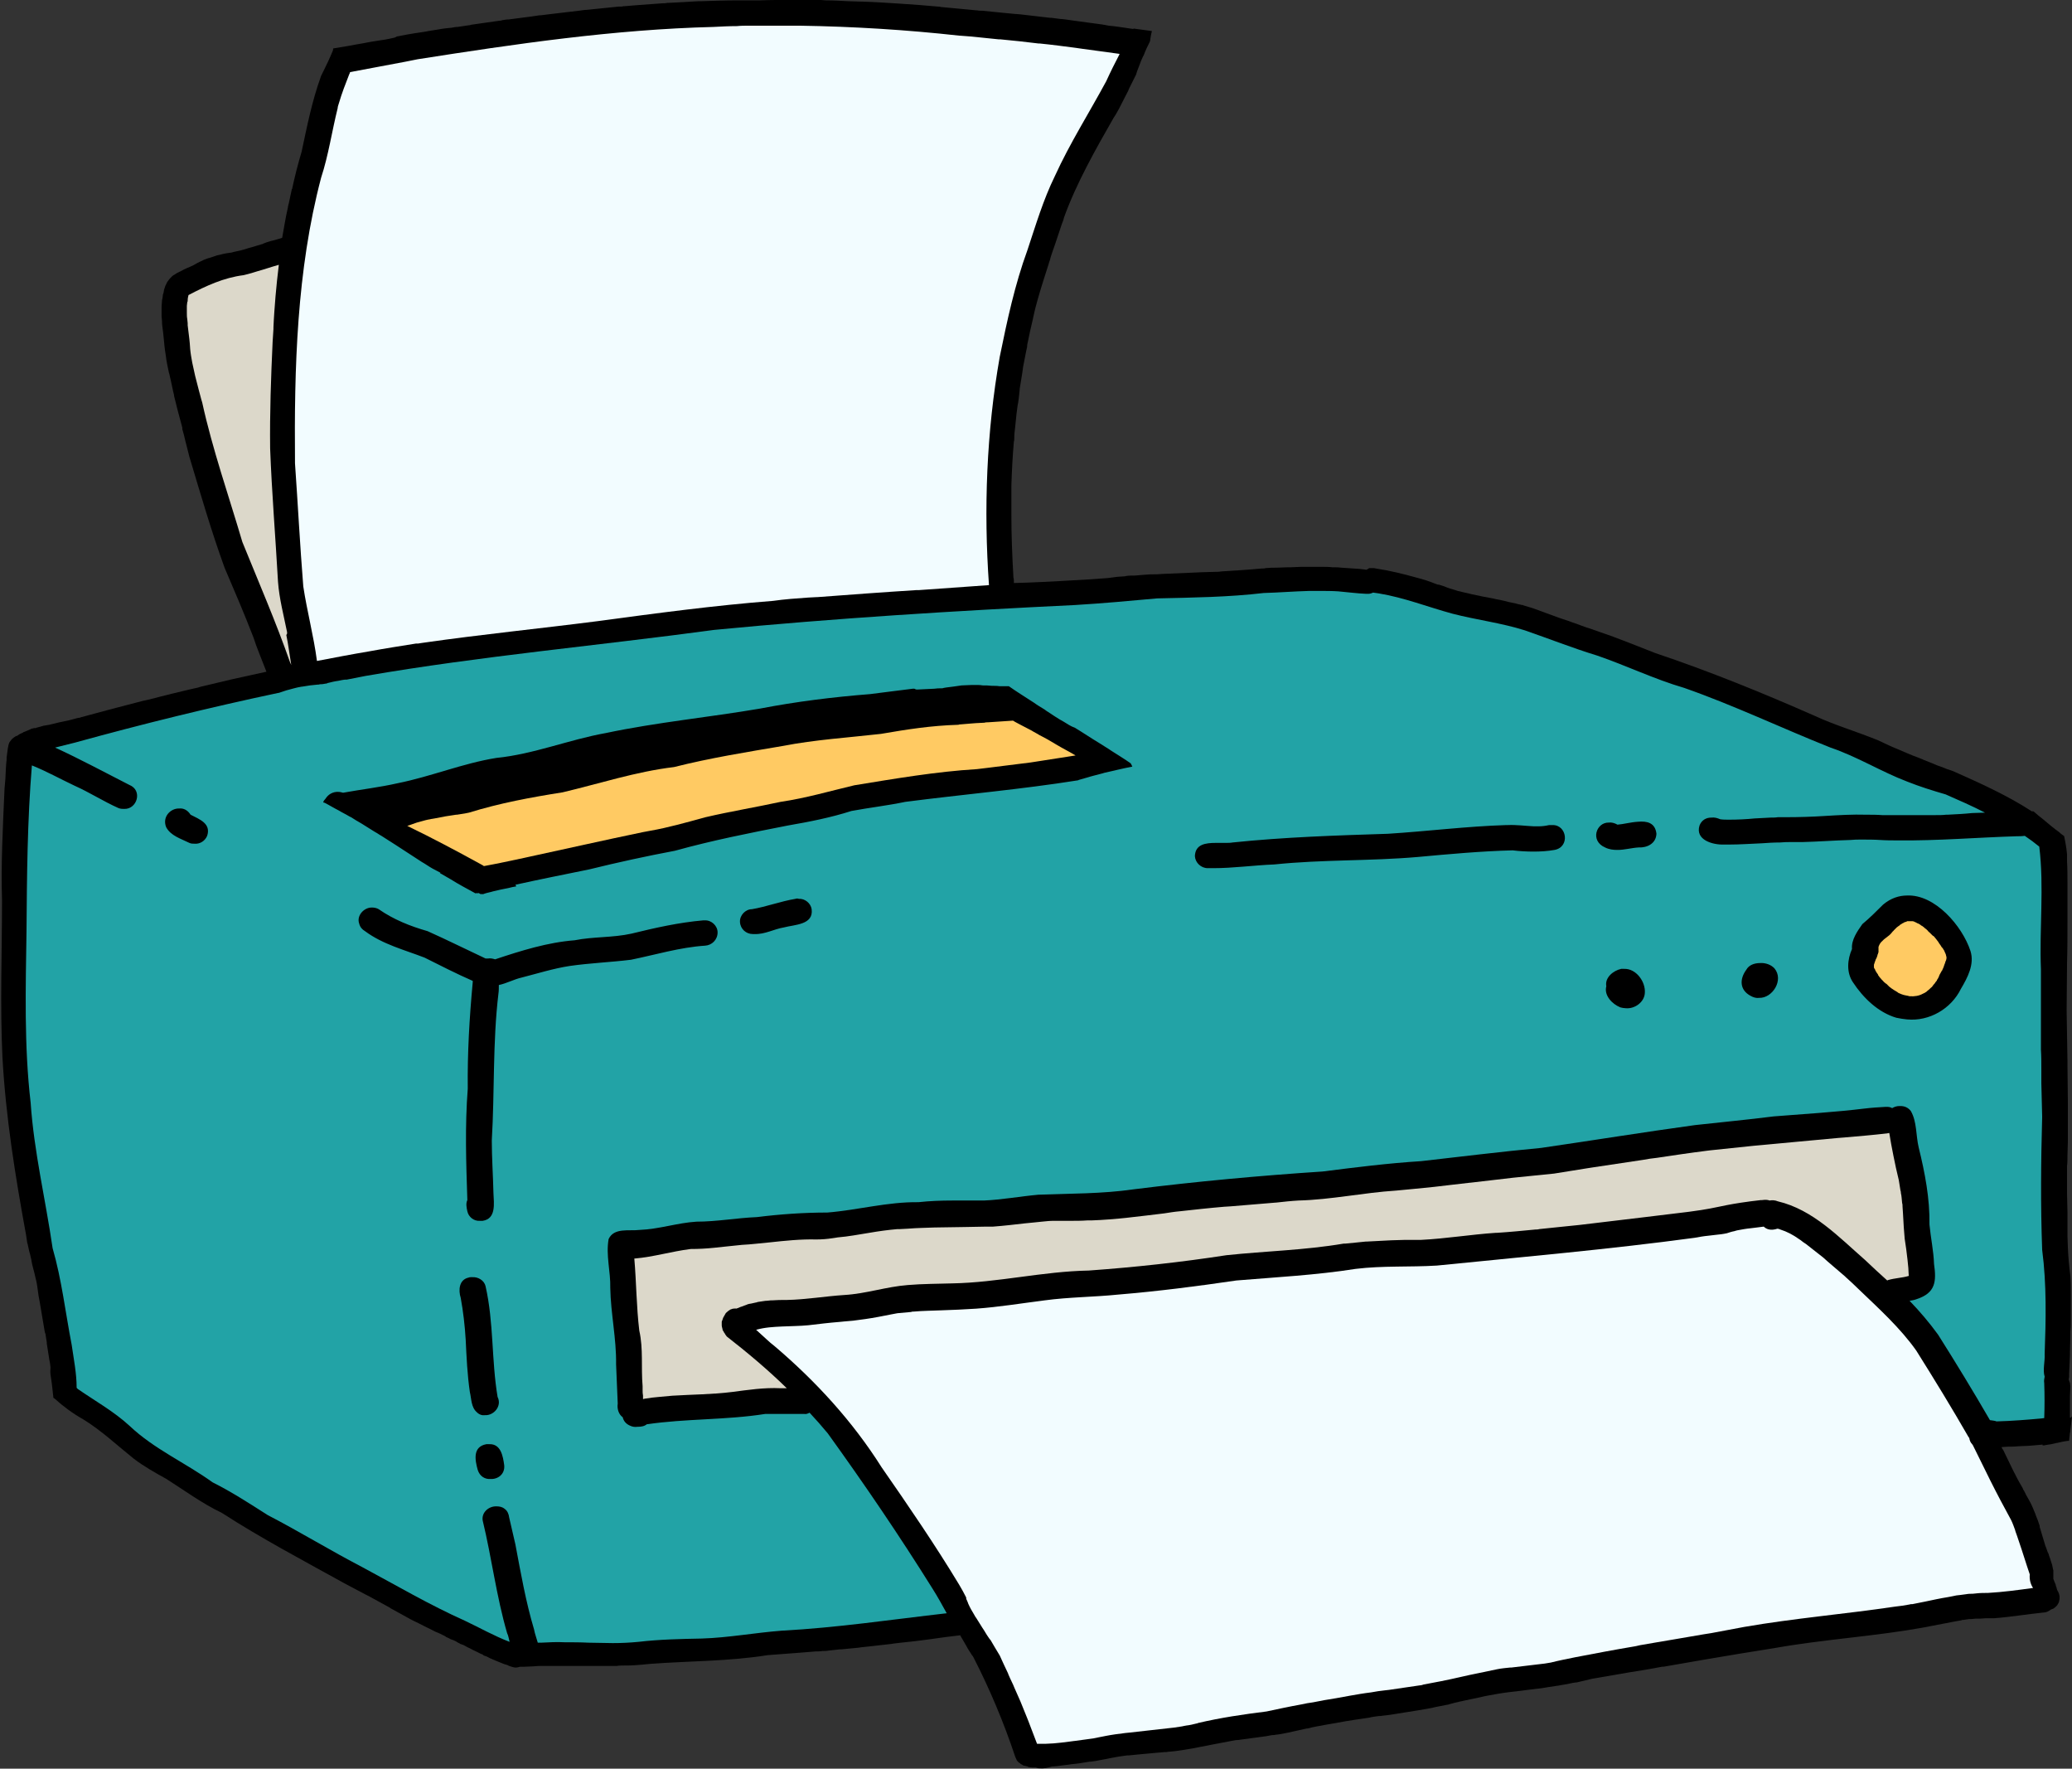 <?xml version="1.0" encoding="UTF-8" standalone="no"?><svg xmlns="http://www.w3.org/2000/svg" xmlns:xlink="http://www.w3.org/1999/xlink" fill="#000000" height="426.8" preserveAspectRatio="xMidYMid meet" version="1" viewBox="-0.1 -0.2 500.1 426.8" width="500.1" zoomAndPan="magnify"><rect x="-0.1" y="-0.2" width="500.1" height="426.8" fill="#333333" stroke="none"/><g><g id="change1_1"><path d="M500,341.6c-0.1,1.1-0.3,2.3-0.4,3.4c0,0.2,0,0.4-0.1,0.6c0,0.3-0.1,0.6-0.1,0.9c0,0.3-0.1,0.6-0.1,0.9c0,0,0,0.1,0,0.1 c-0.1,0-0.1,0-0.2,0c0,0,0,0-0.1,0c-0.9,0.1-1.8,0.3-2.6,0.5c0,0,0,0,0,0c0,0-0.1,0-0.1,0c-0.5,0.1-0.9,0.2-1.3,0.3 c-0.4,0.1-0.9,0.1-1.3,0.2c-0.3,0.1-0.5,0.1-0.8,0.1c0,0,0,0,0,0c0,0,0-0.1,0-0.1c0,0,0-0.1,0-0.1c-0.7,0.1-1.5,0.1-2.2,0.2 c-0.4,0-0.9,0.1-1.3,0.1c-0.8,0-1.6,0.1-2.4,0.1c0,0,0,0,0,0c-0.8,0.1-1.6,0.1-2.4,0.1c0,0,0,0,0,0c-0.5,0-1.1,0.1-1.6,0.1 c0.1,0.3,0.2,0.5,0.4,0.7c1.5,3.1,2.9,6.2,4.7,9.2c0,0.1,0.1,0.2,0.1,0.3c0.3,0.4,0.5,0.9,0.7,1.3c0.3,0.5,0.6,1.1,0.9,1.6 c0.5,0.9,0.9,1.9,1.3,2.9c0,0.1,0.1,0.1,0.1,0.2c0,0,0,0,0,0.1c0.4,0.9,0.7,1.8,1,2.7c0,0,0,0.1,0,0.1c0,0,0,0,0,0.1 c0,0,0,0.1,0,0.1c0,0.1,0.1,0.2,0.1,0.3c0.2,0.6,0.4,1.3,0.6,2c0.2,0.7,0.4,1.3,0.6,2c0.1,0.4,0.3,0.7,0.4,1.1 c0.1,0.4,0.3,0.8,0.5,1.2c0,0,0,0.1,0,0.1c0.1,0.2,0.1,0.4,0.2,0.6c0.1,0.2,0.1,0.3,0.2,0.5c0,0,0,0.1,0,0.1 c0.1,0.2,0.1,0.4,0.2,0.6c0.1,0.2,0.1,0.4,0.2,0.6c0,0.2,0.1,0.3,0.1,0.5c0,0.1,0.1,0.3,0.1,0.5c0,0.1,0.1,0.3,0.1,0.4 c0,0,0,0,0,0.1c0,0.1,0,0.2,0,0.4c0,0.1,0,0.2,0,0.3c0,0.1,0,0.1,0,0.2c0,0.3,0,0.7,0,1c0.1,0.3,0.2,0.5,0.3,0.8 c0,0.1,0.1,0.1,0.1,0.2c0,0.1,0.1,0.2,0.1,0.3c0.1,0.1,0.1,0.2,0.1,0.4c0.1,0.2,0.2,0.4,0.2,0.6c0,0.1,0.1,0.2,0.1,0.3 c0,0.1,0,0.1,0.1,0.2c0,0.1,0,0.1,0.1,0.2c0,0.1,0.1,0.1,0.1,0.2c0,0.1,0,0.1,0.1,0.2c0,0.1,0.1,0.2,0.1,0.3c0,0,0,0.1,0,0.1 c0,0.1,0.1,0.3,0.1,0.4c0,0.1,0,0.1,0,0.2c0,0,0,0.1,0,0.1c0,0.3,0,0.5-0.1,0.8c0,0.2-0.1,0.4-0.2,0.6c-0.1,0.2-0.2,0.3-0.3,0.5 c-0.1,0.1-0.2,0.2-0.3,0.3c-0.1,0.1-0.3,0.3-0.5,0.4c-0.1,0.1-0.1,0.1-0.2,0.1c0,0,0,0,0,0c-0.1,0.1-0.3,0.1-0.5,0.2 c-0.2,0.2-0.5,0.3-0.8,0.5c-0.1,0-0.2,0.1-0.3,0.1c0,0,0,0,0,0c-0.2,0.1-0.4,0.1-0.5,0.1c-4,0.4-8.1,1.1-12.1,1.4c-0.7,0-1.4,0-2,0 c-0.5,0-0.9,0.1-1.4,0.1c-0.2,0-0.4,0-0.7,0c-0.1,0-0.3,0-0.4,0c-0.3,0-0.7,0.1-1,0.1c-0.1,0-0.2,0-0.3,0c0,0-0.1,0-0.1,0 c0,0-0.1,0-0.1,0c-0.5,0.1-1,0.1-1.4,0.2c0,0-0.1,0-0.1,0c-0.1,0-0.3,0-0.4,0.1c-0.6,0.1-1.2,0.2-1.7,0.3c-2.6,0.5-5.2,1-7.8,1.5 c-11.8,2.1-23.8,2.8-35.6,4.9c-5.6,0.9-11.3,1.8-17,2.8c-3.3,0.6-6.5,1.1-9.8,1.7c-0.1,0-0.2,0-0.3,0c-2.7,0.5-5.5,1-8.2,1.4 c-2.9,0.5-5.8,1-8.7,1.5c-1.3,0.3-2.5,0.6-3.8,0.9c-0.1,0-0.1,0-0.2,0c-0.2,0-0.5,0.1-0.7,0.1c-0.9,0.2-1.8,0.4-2.6,0.5 c-0.4,0.1-0.7,0.1-1.1,0.2c0,0,0,0,0,0c0,0-0.1,0-0.1,0c-0.7,0.1-1.3,0.2-2,0.3c-0.6,0.1-1.2,0.2-1.8,0.3c-0.3,0-0.6,0.1-0.9,0.1 c-0.8,0.1-1.6,0.2-2.5,0.3c-0.5,0.1-1,0.1-1.5,0.2c-1.8,0.2-3.6,0.4-5.4,0.7c-1.5,0.3-3.1,0.5-4.6,0.9h0c-1.3,0.3-2.5,0.5-3.8,0.8 c-0.1,0-0.3,0.1-0.4,0.1c-0.2,0-0.4,0.1-0.5,0.1c-0.4,0.1-0.8,0.2-1.3,0.3c-0.4,0.1-0.7,0.2-1.1,0.3c-0.1,0-0.2,0-0.3,0.1 c0,0,0,0,0,0c0,0,0,0,0,0c-1,0.2-2,0.4-3.1,0.6c-0.3,0.1-0.6,0.1-0.8,0.2c-1.1,0.2-2.2,0.4-3.4,0.6c-1.7,0.3-3.3,0.5-5,0.8 c-1.2,0.2-2.4,0.4-3.6,0.5c-0.4,0.1-0.7,0.1-1,0.1c-0.8,0.1-1.6,0.2-2.4,0.4c-1.1,0.2-2.3,0.3-3.4,0.5c-0.6,0.1-1.3,0.2-1.9,0.3 c-1.7,0.3-3.4,0.6-5.1,0.9c-1.5,0.3-3,0.5-4.4,0.9c-0.1,0-0.1,0-0.2,0c-1.5,0.3-3,0.7-4.5,1c-1,0.2-1.9,0.4-2.9,0.5c0,0,0,0-0.1,0 c-0.3,0.1-0.6,0.1-0.9,0.1c-0.5,0.1-1.1,0.2-1.6,0.3c0,0,0,0-0.1,0c0,0,0,0,0,0c-2,0.3-3.9,0.5-5.9,0.8c-0.4,0.1-0.7,0.1-1.1,0.1 c-0.5,0.1-1.1,0.2-1.6,0.3c-1.4,0.3-2.8,0.5-4.2,0.8c-0.8,0.2-1.7,0.3-2.5,0.5c0,0-0.1,0-0.1,0c-0.6,0.1-1.3,0.3-2,0.4 c-0.4,0.1-0.8,0.1-1.2,0.2c-0.4,0.1-0.8,0.1-1.2,0.2c-0.2,0-0.5,0.1-0.7,0.1c-0.2,0-0.5,0.1-0.7,0.1c-0.3,0-0.5,0.1-0.8,0.1 c-0.4,0-0.7,0.1-1,0.1c-0.1,0-0.1,0-0.2,0c-0.4,0.1-0.7,0.1-1.1,0.1c0,0,0,0,0,0c-0.3,0-0.7,0.1-1,0.1c-0.1,0-0.1,0-0.2,0 c-1.8,0.2-3.6,0.3-5.4,0.5c-0.7,0.1-1.3,0.1-2,0.2c0,0-0.1,0-0.1,0c-0.1,0-0.2,0-0.3,0c-0.7,0.1-1.4,0.2-2.1,0.3 c-0.9,0.2-1.8,0.3-2.6,0.5c-0.9,0.2-1.8,0.3-2.6,0.5c-0.5,0.1-0.9,0.1-1.4,0.2c-0.1,0-0.2,0-0.3,0c-0.2,0-0.4,0.1-0.6,0.1 c-1.2,0.2-2.4,0.4-3.6,0.5c0,0-0.1,0-0.1,0c-0.2,0-0.4,0.1-0.6,0.1c-0.8,0.1-1.6,0.2-2.4,0.3c-0.2,0-0.5,0.1-0.7,0.1c0,0,0,0-0.1,0 c-0.4,0-0.7,0.1-1.1,0.1c0,0,0,0,0,0c-1,0.3-1.9,0.5-2.9,0.4c0,0,0,0,0,0s0,0-0.1,0c-0.3,0-0.5-0.1-0.8-0.2c-0.2,0-0.4,0-0.7,0 c-0.1,0-0.1,0-0.2,0c-0.3,0-0.6-0.1-0.8-0.1h0c-0.1,0-0.1,0-0.2-0.1c-0.1,0-0.2-0.1-0.4-0.1c-0.1,0-0.2-0.1-0.3-0.1 c0,0-0.1,0-0.1,0c-0.2,0-0.4-0.1-0.5-0.2c-0.1,0-0.1,0-0.1-0.1c0,0,0,0-0.1,0c-0.1,0-0.1-0.1-0.1-0.1c0,0,0,0-0.1,0 c-0.1-0.1-0.2-0.2-0.3-0.3c0,0,0,0-0.1,0c-0.1-0.1-0.1-0.1-0.2-0.2c-0.1-0.1-0.2-0.2-0.3-0.3c0,0,0-0.1-0.1-0.1c0,0,0-0.1,0-0.1 c0-0.1-0.1-0.1-0.1-0.2c-0.1-0.2-0.2-0.4-0.3-0.7c-2.7-8.1-6.1-16.2-10-23.8c-0.1-0.2-0.2-0.4-0.4-0.6c0,0,0,0,0,0 c-0.5-0.8-1-1.5-1.4-2.3c-0.5-0.8-0.9-1.6-1.4-2.4c0,0,0,0,0,0c0,0,0,0,0-0.1c-2.5,0.3-5,0.6-7.6,1c-2.3,0.3-4.6,0.6-6.8,0.8 c-0.6,0.1-1.1,0.1-1.7,0.2c-0.2,0-0.4,0.1-0.6,0.1c-0.9,0.1-1.8,0.2-2.7,0.3c-0.6,0.1-1.1,0.1-1.7,0.2c-0.9,0.1-1.9,0.2-2.8,0.3 c-0.2,0-0.5,0.1-0.7,0.1c-1.4,0.1-2.7,0.3-4.1,0.4c-0.1,0-0.3,0-0.4,0c-0.9,0.1-1.8,0.2-2.7,0.3c-0.5,0.1-1,0.1-1.5,0.1 c-0.5,0.1-1.1,0.1-1.6,0.1c-1.2,0.1-2.5,0.2-3.7,0.3c-2.6,0.2-5.3,0.4-7.9,0.6c-9.4,1.5-18.9,1.4-28.3,2.1 c-0.7,0.1-1.4,0.1-2.1,0.2c-1.2,0.1-2.4,0.2-3.6,0.2h-0.1c-0.1,0-0.3,0-0.4,0c-0.6,0-1.3,0-1.9,0.1c-0.6,0-1.3,0-1.9,0h-3.9 c-1.1,0-2.1,0-3.1,0c-1.5,0-2.9,0-4.4,0c-1.4,0-2.9,0-4.4,0h0c-0.1,0-0.1,0-0.2,0c-0.7,0-1.4,0-2.2,0.1c-0.8,0-1.5,0.1-2.3,0.1 c-0.2,0-0.3,0-0.5,0c-0.2,0-0.3,0-0.5,0c-0.3,0.1-0.7,0.2-1,0.2c-0.3,0-0.7-0.1-1-0.2c-0.3-0.1-0.7-0.2-1-0.4 c-0.2-0.1-0.4-0.1-0.7-0.2c-0.3-0.1-0.7-0.3-1-0.4c-0.2-0.1-0.3-0.1-0.5-0.2c-0.4-0.2-0.8-0.3-1.2-0.5c-0.3-0.1-0.6-0.3-0.9-0.4 c-0.4-0.2-0.7-0.4-1.1-0.5c-0.1,0-0.2-0.1-0.3-0.1c0,0-0.1,0-0.1-0.1c-0.1-0.1-0.2-0.1-0.3-0.2c-0.1,0-0.2-0.1-0.3-0.1 c-0.4-0.2-0.8-0.4-1.2-0.6c-0.5-0.2-1-0.5-1.4-0.7c-0.1,0-0.1-0.1-0.2-0.1c-0.3-0.1-0.6-0.3-0.8-0.4c-0.3-0.2-0.7-0.4-1.1-0.5 c-0.1-0.1-0.2-0.1-0.3-0.1c0,0-0.1,0-0.1-0.1c-0.3-0.1-0.6-0.3-0.9-0.5c-0.4-0.2-0.8-0.4-1.2-0.5c-0.3-0.1-0.5-0.3-0.8-0.4 c-0.3-0.1-0.5-0.2-0.7-0.4c-0.8-0.4-1.6-0.8-2.4-1.1c0,0,0,0,0,0h0c0,0,0,0,0,0c-0.8-0.4-1.7-0.9-2.6-1.3c-0.8-0.4-1.7-0.9-2.6-1.3 c-0.1-0.1-0.3-0.1-0.4-0.2c0,0-0.1-0.1-0.2-0.1c-1.6-0.9-3.3-1.8-4.9-2.7c0,0-0.1,0-0.1-0.1c-1.7-0.9-3.4-1.9-5.1-2.8 c-0.1-0.1-0.3-0.1-0.4-0.2c-0.1-0.1-0.3-0.1-0.4-0.2c-1.7-0.9-3.4-1.8-5.1-2.7c-10.1-5.6-20-10.8-29.6-17c-4.8-2.3-9-5.4-13.4-8.2 c-2.7-1.5-5.4-3-7.9-4.9c-4-3.2-7.8-6.8-12.2-9.5c-2.5-1.4-4.8-3.1-6.9-5c0,0,0,0,0,0c-0.1-0.1-0.2-0.1-0.3-0.2 c-0.2-1.9-0.4-3.8-0.7-5.6c-0.1-1,0-1.1,0-1.7c0-0.3-0.1-0.6-0.1-0.9c0-0.2-0.1-0.4-0.1-0.6c-0.1-0.3-0.1-0.5-0.1-0.5 c-0.2-1.3-0.4-2.5-0.6-3.8c0-0.1,0-0.1,0-0.2c0-0.1,0-0.1,0-0.1c-0.1-0.6-0.2-1.3-0.3-1.9c0-0.1,0-0.2-0.1-0.3 c0-0.1-0.1-0.3-0.1-0.4c-0.4-2.4-0.8-4.8-1.2-7.1c-0.2-1-0.4-2.1-0.5-3.1c0-0.2-0.1-0.5-0.1-0.7c-0.1-0.8-0.3-1.6-0.5-2.4 c-0.2-1-0.5-1.9-0.7-2.8c0-0.1-0.1-0.3-0.1-0.5c0-0.1-0.1-0.3-0.1-0.5v0c0,0,0,0,0-0.1c-0.1-0.4-0.2-0.8-0.3-1.3 c-0.1-0.3-0.1-0.5-0.2-0.7c0,0,0,0,0,0c0,0,0,0,0,0c-0.1-0.6-0.3-1.2-0.4-1.8c0-0.1,0-0.2-0.1-0.3v0c-0.1-0.7-0.2-1.3-0.3-2 c-2.6-14.2-4.9-28.4-5.7-42.9c-0.6-12.6-0.1-25.3-0.1-37.9C0.1,208.4,0.6,199.2,1,190c0.1-0.7,0.1-1.5,0.2-2.3 c0.1-1.5,0.1-3.1,0.3-4.6c0-0.2,0-0.4,0-0.5c0.1-0.8,0.2-1.5,0.3-2.3c0-0.1,0.1-0.3,0.1-0.4c0-0.1,0-0.3,0.1-0.4c0,0,0,0,0-0.1 c0,0,0,0,0,0c0-0.1,0-0.1,0.1-0.2c0-0.1,0-0.2,0.1-0.3c0.1-0.1,0.2-0.3,0.3-0.4c0.2-0.3,0.4-0.5,0.7-0.7c0,0,0,0,0,0c0,0,0,0,0,0 c0,0,0,0,0,0c0.2-0.1,0.4-0.3,0.6-0.4c0,0,0.1,0,0.1,0c0,0,0,0,0.1,0c0,0,0.1,0,0.1-0.1c0,0,0,0,0,0c0.4-0.3,0.8-0.5,1.3-0.7 c0,0,0.1,0,0.1-0.1c0.5-0.2,1.1-0.4,1.7-0.7c0,0,0.1,0,0.2-0.1c0.1-0.1,0.3-0.1,0.4-0.1c0.1,0,0.2-0.1,0.3-0.1c0,0,0.1,0,0.1,0 c0,0,0.1,0,0.1,0c0,0,0,0,0.1,0c0.1,0,0.2,0,0.3-0.1c0.1,0,0.3-0.1,0.4-0.1c0.1,0,0.2-0.1,0.4-0.1c0.2-0.1,0.4-0.1,0.7-0.2 c0.1,0,0.2-0.1,0.3-0.1c0,0,0.1,0,0.1,0c0.2,0,0.4-0.1,0.6-0.1c0.2,0,0.4-0.1,0.6-0.1c0,0,0,0,0,0c0.1,0,0.3-0.1,0.4-0.1 c1.2-0.3,2.4-0.6,3.5-0.8c1.1-0.2,2-0.5,2.8-0.7c0.2,0,0.3-0.1,0.5-0.1c0,0,0,0,0,0c0.1,0,0.1,0,0.2,0c0,0,0.1,0,0.1-0.1 c0.1,0,0.1,0,0.1,0c1.2-0.3,2.5-0.7,3.7-1c0,0,0,0,0,0c3.6-1,7.3-1.9,11-2.9c0.6-0.1,1.2-0.3,1.8-0.4c1.8-0.5,3.6-0.9,5.5-1.4 c1.8-0.4,3.6-0.9,5.5-1.3c0.5-0.1,1-0.2,1.5-0.4c2.5-0.6,5.1-1.2,7.6-1.8c0,0,0,0,0,0c2.7-0.6,5.4-1.2,8.2-1.8 c-0.6-1.5-1.2-3.1-1.8-4.6c-0.5-1.2-0.9-2.4-1.3-3.6c-2.2-5.7-4.6-11.3-7-16.9c-3.2-8.8-5.8-17.8-8.5-26.8 c-0.4-1.7-0.9-3.4-1.3-5.2c-0.1-0.4-0.2-0.7-0.3-1.1c-0.1-0.2-0.1-0.3-0.1-0.5c0-0.1,0-0.1,0-0.2c-0.4-1.4-0.7-2.7-1.1-4.1 c-0.3-1.2-0.6-2.4-0.9-3.6c0-0.1,0-0.1,0-0.2c-0.1-0.3-0.1-0.5-0.2-0.8c-0.1-0.5-0.2-0.9-0.3-1.4c-0.1-0.5-0.2-0.9-0.3-1.4 c-0.1-0.4-0.2-0.8-0.3-1.3c0-0.1,0-0.2-0.1-0.3c-0.2-0.8-0.3-1.6-0.5-2.4c0,0,0-0.1,0-0.1c0,0,0,0,0,0c-0.1-0.3-0.1-0.7-0.2-1.1 c0-0.1,0-0.1,0-0.1c-0.2-1.3-0.4-2.6-0.5-3.9c-0.1-0.7-0.1-1.3-0.2-2c0-0.3-0.1-0.6-0.1-0.8c-0.1-0.7-0.2-1.4-0.2-2.2 c0-0.4-0.1-0.8-0.1-1.2c0-0.2,0-0.4,0-0.6c0-0.4,0-0.7,0-1.1c0-0.2,0-0.4,0-0.7c0-0.4,0.1-0.9,0.1-1.3c0-0.2,0-0.3,0.1-0.5v-0.1 c0-0.2,0.1-0.4,0.1-0.7c0-0.1,0-0.3,0.1-0.4c0-0.1,0.1-0.3,0.1-0.4c0-0.2,0.1-0.4,0.1-0.6c0.1-0.3,0.2-0.6,0.3-0.9 c0.1-0.2,0.2-0.4,0.3-0.6c0,0,0,0,0,0c0.1-0.2,0.1-0.3,0.2-0.4c0,0,0,0,0,0c0,0,0-0.1,0.1-0.1c0.1-0.1,0.1-0.2,0.2-0.3 c0.1-0.2,0.3-0.3,0.4-0.5c0,0,0,0,0,0c0.1-0.1,0.2-0.1,0.2-0.2c0,0,0,0,0,0c0.2-0.2,0.4-0.4,0.6-0.5c0,0,0,0,0,0 c0,0,0.1-0.1,0.2-0.1c0.2-0.1,0.4-0.3,0.6-0.4c0.2-0.1,0.4-0.2,0.6-0.3c0.5-0.2,0.9-0.5,1.4-0.7c0.1-0.1,0.3-0.1,0.4-0.2 c0.6-0.2,1.1-0.5,1.6-0.7c0.4-0.2,0.8-0.5,1.3-0.7c0.1-0.1,0.2-0.1,0.4-0.2c0.3-0.1,0.6-0.3,0.8-0.4c0.1,0,0.2-0.1,0.3-0.1 c0,0,0,0,0,0c0.4-0.2,0.8-0.3,1.2-0.4c0.4-0.1,0.8-0.3,1.2-0.4c0.1,0,0.2,0,0.2-0.1c0.4-0.1,0.8-0.2,1.3-0.3 c0.7-0.2,1.4-0.3,2.1-0.4c0.3,0,0.6-0.1,0.9-0.2c0.2,0,0.3-0.1,0.5-0.1c0.9-0.2,1.8-0.4,2.7-0.7c0.1,0,0.2-0.1,0.3-0.1 c1.2-0.3,2.3-0.7,3.4-1c0.1,0,0.2,0,0.2-0.1c0.1,0,0.2-0.1,0.3-0.1c0.2-0.1,0.3-0.1,0.5-0.2c0.4-0.1,0.9-0.3,1.3-0.4 c0,0,0.1,0,0.1,0c0.7-0.2,1.4-0.4,2.1-0.6c0.1,0,0.2-0.1,0.3-0.1c0.2-1.2,0.4-2.3,0.6-3.4c0,0,0,0,0,0c0.2-1.3,0.5-2.6,0.8-4 c0-0.1,0-0.2,0-0.2c0.1-0.2,0.1-0.5,0.2-0.7c0-0.2,0.1-0.3,0.1-0.5c0.2-1,0.4-1.9,0.6-2.8c0-0.1,0-0.1,0.1-0.2 c0.1-0.6,0.3-1.2,0.4-1.8c0.2-0.8,0.4-1.7,0.6-2.5c0.4-1.5,0.8-3.1,1.3-4.7c1.3-6.1,2.5-12.2,4.6-18c0-0.1,0.1-0.2,0.1-0.3l0.5-1 c0.8-1.6,1.6-3.3,2.3-5v0c0,0,0,0,0,0c0.1-0.2,0.1-0.4,0.1-0.6c1.2-0.2,2.4-0.4,3.6-0.6c0.4-0.1,0.8-0.1,1.1-0.2 c0.4-0.1,0.7-0.1,1.1-0.2c0.6-0.1,1.2-0.2,1.7-0.3c0.5-0.1,1.1-0.2,1.6-0.3c0.8-0.1,1.7-0.3,2.5-0.4c0.9-0.1,1.8-0.3,2.7-0.5 c0.2,0,0.3-0.1,0.5-0.1c0.2-0.1,0.5-0.2,0.6-0.3c0.2,0,0.4-0.1,0.6-0.1c0.2,0,0.3-0.1,0.5-0.1c2-0.4,4-0.7,6-1h0 c0.2,0,0.3-0.1,0.5-0.1c0.8-0.1,1.7-0.3,2.5-0.4c1-0.2,2-0.3,3.1-0.4c0.5-0.1,1-0.2,1.5-0.2c0.9-0.1,1.8-0.3,2.7-0.4 c0.1,0,0.3,0,0.4-0.1c2.3-0.3,4.7-0.7,7-1c0.2,0,0.4,0,0.5-0.1c0.6-0.1,1.1-0.2,1.7-0.2c1.8-0.2,3.6-0.5,5.4-0.7 c0.7-0.1,1.3-0.2,2-0.3c0.1,0,0.2,0,0.3,0c0.6-0.1,1.1-0.1,1.6-0.2c2.6-0.3,5.1-0.6,7.6-0.9c0.5-0.1,1-0.1,1.5-0.2 c0.1,0,0.2,0,0.3,0c2.6-0.3,5.2-0.5,7.8-0.8c0.1,0,0.2,0,0.3,0c0.3,0,0.6,0,0.9-0.1c0.1,0,0.2,0,0.3,0c0.8-0.1,1.6-0.1,2.4-0.2 c1.3-0.1,2.7-0.2,4-0.3c0.9-0.1,1.9-0.1,2.8-0.2c0.4,0,0.7,0,1.1-0.1c0.1,0,0.2,0,0.3,0c1.3-0.1,2.6-0.1,3.8-0.2 c1.1-0.1,2.2-0.1,3.4-0.2c0.1,0,0.3,0,0.4,0c0.1,0,0.2,0,0.3,0c2.9-0.1,5.9-0.2,8.8-0.2c1.8,0,3.5,0,5.3,0c2.4-0.1,4.8-0.1,7.2-0.1 h1.1c0.4,0,0.8,0,1.1,0c1.3,0,2.7,0,4,0c0.9,0,1.7,0,2.6,0.1c1.8,0,3.5,0.1,5.3,0.2c1.1,0,2.2,0.1,3.3,0.1h0.2 c3.1,0.1,6.1,0.3,9.1,0.5c3,0.2,6,0.4,9.1,0.7c0.2,0,0.4,0,0.7,0.1h0c2.8,0.3,5.7,0.5,8.5,0.8c0.1,0,0.1,0,0.2,0 c0.4,0.1,0.8,0.1,1.3,0.1c1.6,0.2,3.3,0.3,5,0.5c1,0.1,2.1,0.2,3.1,0.3c0.1,0,0.1,0,0.2,0c0.4,0,0.7,0.1,1.1,0.1c2,0.2,4,0.5,6,0.7 c0.3,0,0.6,0.1,0.9,0.1c0.1,0,0.2,0,0.3,0c0.8,0.1,1.5,0.2,2.3,0.3c0.1,0,0.1,0,0.2,0c0.3,0,0.6,0.1,0.9,0.1 c1.9,0.3,3.9,0.5,5.8,0.8c1,0.1,2,0.3,3,0.4c0.4,0.1,0.8,0.1,1.1,0.2c0.5,0.1,1.1,0.2,1.6,0.2c0.5,0.1,1,0.1,1.5,0.2l3.4,0.5 c0,0,0,0,0,0c0,0,0,0,0.1-0.1c0.7,0.1,1.5,0.2,2.2,0.3c0.7,0.1,1.4,0.2,2.2,0.3c0,0,0,0.1,0,0.1c-0.2,0.7-0.3,1.4-0.4,2.1 c0,0,0,0.1,0,0.1c0,0.1-0.1,0.2-0.1,0.3c-0.5,1-1,2-1.4,3.1c-0.1,0.2-0.2,0.4-0.3,0.6c-0.3,0.6-0.5,1.1-0.7,1.7 c-0.3,0.8-0.7,1.7-0.9,2.5c-0.6,1.2-1.2,2.4-1.8,3.6c0,0,0,0,0,0.1c-0.1,0.1-0.1,0.3-0.2,0.4c-0.7,1.4-1.4,2.7-2.1,4.1h0 c-0.4,0.7-0.8,1.5-1.3,2.2c-4.4,7.7-9,15.8-12,24.1c0,0.1-0.1,0.3-0.1,0.4c-0.1,0.3-0.2,0.7-0.4,1.1c-0.3,0.8-0.5,1.6-0.8,2.4 c-0.3,0.8-0.5,1.6-0.8,2.4c-0.3,0.8-0.5,1.5-0.8,2.3c-0.1,0.4-0.3,0.8-0.4,1.3s-0.3,0.8-0.4,1.3c-0.9,2.8-1.8,5.6-2.6,8.4 c-0.1,0.3-0.2,0.7-0.3,1.1c-0.4,1.4-0.7,2.8-1,4.2c-0.4,1.7-0.8,3.4-1.1,5c-0.1,0.4-0.2,0.8-0.2,1.2c0,0,0,0.1,0,0.1 c-0.1,0.5-0.2,0.9-0.3,1.4c-0.2,1.2-0.5,2.4-0.7,3.6c0,0,0,0.1,0,0.1c-0.1,0.5-0.1,1-0.2,1.4c-0.2,1.3-0.4,2.5-0.6,3.7 c0,0.1,0,0.1,0,0.2c0,0.3-0.1,0.7-0.1,1c-0.1,0.9-0.2,1.9-0.4,2.8c-0.1,0.8-0.2,1.5-0.3,2.3v0.1c-0.1,1-0.2,1.9-0.3,2.9 c-0.1,0.8-0.2,1.6-0.2,2.4c0,0,0,0.1,0,0.1c0,0.3,0,0.6-0.1,0.9c-0.3,3.5-0.5,7.1-0.6,10.7c0,0.2,0,0.4,0,0.6c0,0.1,0,0.2,0,0.2 c0,0.7,0,1.3,0,2c0,1.1,0,2.2,0,3.3v0.7c0,5.1,0.2,10.2,0.5,15.3c0,0,0,0,0,0c0.1,0.3,0.1,0.5,0.1,0.8c0,0.1,0,0.3,0,0.5 c1.1,0,2.2-0.1,3.3-0.1c5.1-0.2,10.2-0.5,15.3-0.8c1.4-0.1,2.7-0.2,4.1-0.3c0.8-0.1,1.6-0.2,2.3-0.3c0.5,0,1-0.1,1.5-0.1 c0.2,0,0.4,0,0.6-0.1c0.7-0.1,1.4-0.1,2.1-0.1c0.4,0,0.8-0.1,1.2-0.1c0.4,0,0.8-0.1,1.2-0.1c0.9-0.1,1.7-0.1,2.5-0.1 c0.1,0,0.2,0,0.3,0h0.1c0.5,0,1-0.1,1.5-0.1c2.4-0.1,4.7-0.2,7.1-0.3c0.7,0,1.5-0.1,2.2-0.1c1.1,0,2.2-0.1,3.4-0.1 c0.5,0,0.9,0,1.4-0.1c3.2-0.2,6.5-0.4,9.7-0.7c0.3,0,0.7,0,1-0.1c0.9-0.1,1.7-0.1,2.6-0.1c1,0,1.9-0.1,2.8-0.1h0.1 c0.2,0,0.4,0,0.6,0c0.8,0,1.6-0.1,2.4-0.1c0.3,0,0.6,0,1,0c0.2,0,0.4,0,0.5,0h0.1c1,0,2.1,0,3.1,0c0.2,0,0.4,0,0.6,0 c0.7,0,1.5,0,2.2,0.1c0.7,0,1.5,0,2.2,0.1c1.5,0.1,3,0.2,4.5,0.3c0.5,0.1,1.1,0.1,1.6,0.2h0c0.2-0.1,0.4-0.2,0.5-0.3c0,0,0,0,0,0 c0.1,0,0.1-0.1,0.2-0.1c0,0,0,0,0,0c0.1,0,0.1,0,0.2,0c0.1,0,0.3,0,0.4,0c0.1,0,0.1,0,0.2,0c0,0,0,0,0,0c0.3,0,0.5,0,0.8,0.1 c3.3,0.5,6.6,1.3,9.8,2.2c1.6,0.4,3.1,0.9,4.6,1.5c0.1,0,0.1,0,0.2,0.1c0,0,0,0,0.1,0c0.2,0.1,0.3,0.1,0.5,0.1 c0.7,0.2,1.3,0.4,2,0.7c0.8,0.3,1.7,0.5,2.5,0.8c1.1,0.3,2.3,0.5,3.4,0.8c1.7,0.4,3.4,0.7,5,1c0.3,0.1,0.6,0.1,0.9,0.2 c1,0.2,2.1,0.4,3.1,0.7c0.4,0.1,0.7,0.1,1,0.2c0.6,0.1,1.1,0.3,1.7,0.4c0.1,0,0.3,0.1,0.4,0.1c0,0,0,0,0.1,0c0.1,0,0.2,0,0.3,0.1 c0.9,0.3,1.8,0.5,2.6,0.8c2,0.7,4,1.5,6,2.2c0.4,0.1,0.8,0.3,1.2,0.4c0.2,0.1,0.4,0.1,0.6,0.2c0.7,0.2,1.3,0.5,2,0.7 c1,0.4,2,0.7,3,1.1c0,0,0.1,0,0.1,0h0c2.1,0.7,4.2,1.5,6.3,2.2c0.1,0.1,0.3,0.1,0.5,0.2c2.1,0.8,4.2,1.6,6.2,2.4v0 c1.1,0.4,2.2,0.9,3.3,1.3c13.1,4.4,25.9,9.6,38.6,15.2c5,2.3,10.2,3.8,15.3,5.9c1.5,0.7,2.9,1.4,4.4,2c0,0,0,0,0,0 c1.7,0.7,3.4,1.5,5.1,2.1c0.3,0.1,0.7,0.3,1,0.4c0.1,0,0.1,0,0.2,0.1c0.8,0.3,1.7,0.7,2.5,1c0.6,0.3,1.2,0.5,1.8,0.7 c1,0.4,2,0.8,3,1.1c6.5,2.9,13,5.8,19,9.7c0.1,0,0.1,0,0.2,0c0.1,0,0.1,0,0.2,0c0.8,0.7,1.5,1.3,2.3,1.9c1.3,1.1,2.6,2.2,4,3.2 c0,0,0.1,0.1,0.1,0.1c0.1,0.1,0.3,0.3,0.5,0.4c0.1,0.1,0.3,0.2,0.4,0.3c0,0,0.1,0,0.1,0.1c0.1,0.5,0.2,1,0.3,1.5 c0.2,1,0.3,1.9,0.4,2.9c0,0.1,0,0.1,0,0.2c0,0.5,0,1,0,1.5c0.1,1.7,0.1,3.5,0.1,5.2c0,0.7,0,1.4,0,2.1v0.3c0,2.3,0,4.6,0,6.9 c0,3.3,0,6.6-0.1,9.9c0,3.9-0.1,7.7-0.1,11.6c0.1,4,0.1,8.1,0.2,12.1c0,0.3,0,0.6,0,0.9c0,3.1,0.1,6.3,0.1,9.5c0,3,0,6,0,9 c0,1.1-0.1,2.3-0.1,3.4c0,0.9,0,1.8-0.1,2.6c0,0.4,0,0.7,0,1.1v0.5c0,1.3,0,2.5,0,3.8c0,0.4,0,0.9,0,1.3c0,1.5,0.1,3,0.1,4.4 c0,0.4,0,0.8,0,1.2c0,0.5,0,1.1,0,1.6c0,1,0,1.9,0,2.9v0.1c0,0.9,0.1,1.9,0.1,2.8c0.1,2.3,0.3,4.5,0.6,6.8c0.1,1.5,0.1,3.1,0.1,4.6 v1.3c0,0.6,0,1.2,0,1.8v1c0,0.4,0,0.9,0,1.3c0,0.3,0,0.5,0,0.8c0,0.9,0,1.8-0.1,2.6c0,0.1,0,0.2,0,0.3v0.1c0,0.2,0,0.4,0,0.6 c0,1.4-0.1,2.7-0.1,4.1c0,0.2,0,0.5,0,0.7c-0.1,1.5-0.1,3-0.2,4.5c0,0.2,0,0.4,0,0.6v0.1c0,0.2-0.1,0.4-0.1,0.6 c0.1,0.2,0.1,0.4,0.2,0.6c0,0.1,0.1,0.1,0.1,0.2c0,0.3,0.1,0.6,0.1,0.9c0,0.8-0.1,1.6-0.1,2.4c0,0.4,0,0.7,0,1.1c0,1.3,0,2.7,0,4 c0.1,0,0.2,0,0.3,0C499.9,341.6,499.9,341.6,500,341.6z"/></g><g id="change2_1"><path d="M492.8,301.4c-0.4-10.7-0.3-21.4,0-32.1c-0.1-2.7-0.1-5.4-0.2-8.1c0-1.1,0-2.2,0-3.3c0-1.6,0-3.2-0.1-4.8 c0-1.3,0-2.6,0-3.9c0-1.5,0-2.9,0-4.4c0-1.2,0-2.3,0-3.5c0-0.4,0-0.8,0-1.3c0-0.1,0-0.1,0-0.2c0-2,0-4.1,0-6.1 c-0.4-9.8,0.8-19.8-0.4-29.6c-1.1-0.9-2.3-1.8-3.5-2.6c-0.7,0.1-1.4,0.1-2,0.1c-9.6,0.3-19.1,1.1-28.5,1c-1.5,0-2.9,0-4.4-0.1 c-1.5-0.1-3-0.1-4.6-0.1c0,0,0,0,0,0c-0.9,0-1.7,0-2.6,0.1c-3.8,0.1-7.7,0.4-11.5,0.5c-0.1,0-0.2,0-0.3,0c0,0-0.1,0-0.1,0 c-0.8,0-1.5,0-2.3,0c-0.9,0-1.8,0-2.8,0.1c-1.5,0-3,0.1-4.4,0.2c-2.6,0.1-5.2,0.3-7.8,0.3h-1.3c-2.7,0.1-7-1.1-5.9-4.6 c0.5-1.3,1.6-1.9,2.8-1.9h0.1c0.7-0.1,1.4,0.1,2.1,0.4c0.7,0.1,1.4,0.1,2.1,0.1c0,0,0,0,0,0c2.1,0,4.2-0.1,6.2-0.3 c1.3-0.1,2.5-0.1,3.8-0.2c0.6,0,1.2,0,1.8-0.1h0.1c0.6,0,1.2,0,1.9,0c3.1,0,6.3-0.1,9.4-0.3c3.3-0.2,6.6-0.4,10-0.3 c1.3,0,2.5,0,3.8,0.1c1.9,0,3.8,0,5.7,0c1.3,0,2.6,0,3.9,0c0.5,0,1,0,1.5,0c0.6,0,1.1,0,1.7,0c0.9,0,1.8,0,2.6-0.1 c0.1,0,0.3,0,0.4,0c2-0.1,4-0.2,5.9-0.4c1,0,2.1-0.1,3.1-0.1c-3.1-1.6-6.3-3-9.5-4.4c-3.1-0.9-6.3-1.9-9.3-3.1 c-6.3-2.4-12-6-18.5-8.2c-11.8-4.7-23.3-10.2-35.3-14.4c-7.2-2.1-14-5.4-21-7.8c-5.9-1.8-11.7-4.1-17.5-6.1 c-5.7-1.8-11.6-2.5-17.4-4c-5.9-1.6-11.7-3.9-17.8-4.9c-0.5-0.1-0.9-0.1-1.4-0.2c-0.4,0.2-0.8,0.3-1.2,0.3c-0.1,0-0.1,0-0.2,0 c-0.1,0-0.1,0-0.2,0c-2.3-0.1-4.5-0.4-6.8-0.6c-1.5-0.1-3-0.1-4.4-0.1c-0.9,0-1.7,0-2.6,0c-3.7,0.1-7.4,0.4-11,0.5 c-8.5,1-17.1,1.1-25.7,1.3c-6.6,0.6-13.2,1.2-19.8,1.6c-29.1,1.4-58.1,3.2-87.1,6c-28,3.8-56.3,6.3-84.1,11.1 c-1.5,0.3-3.1,0.6-4.6,0.9c-0.1,0-0.3,0-0.4,0c-0.3,0-0.5,0.1-0.7,0.1c-0.3,0.1-0.7,0.1-1,0.2c-0.8,0.1-1.6,0.3-2.4,0.5 c-0.1,0-0.2,0-0.2,0.1c-0.4,0.1-0.8,0.1-1.2,0.2c-0.3,0-0.6,0-0.9,0.1c-0.1,0-0.1,0-0.2,0c-0.6,0.1-1.3,0.1-1.9,0.2 c-0.7,0.1-1.3,0.2-1.9,0.3c0,0-0.1,0-0.1,0c-1.3,0.2-2.5,0.6-3.7,0.9c-0.6,0.2-1.2,0.4-1.8,0.6c0,0-0.1,0-0.1,0c0,0,0,0,0,0 c-16.5,3.5-32.8,7.5-49.1,12c-1.6,0.4-3.2,0.8-4.8,1.2c6.1,2.8,12,6,17.9,9c3.3,1.3,1.9,5.9-1.2,5.8c-0.4,0-0.9,0-1.4-0.2 c-3.6-1.6-7-3.8-10.6-5.4c-3.4-1.6-6.8-3.5-10.3-4.9c-1.1,13.3-1.2,26.6-1.3,39.9c-0.2,13.9-0.6,27.8,1,41.5 c0.8,11.8,3.6,23.4,5.3,35.1c2.2,7.6,3.1,15.6,4.6,23.3c0.5,3.5,1.2,6.9,1.2,10.4c0.1,0.1,0.2,0.2,0.3,0.3 c4.2,2.9,8.7,5.4,12.5,8.9c5.9,5.6,13.5,8.9,20,13.6c4.6,2.3,8.9,5.1,13.3,7.9c7.7,4,15.2,8.6,22.9,12.6 c8.2,4.4,16.2,9.1,24.7,12.9c3.6,1.7,7.1,3.7,10.8,5.1c-0.2-0.8-0.3-1.5-0.6-2.1c-2.6-8.9-3.7-18.1-5.9-27.2 c-0.3-1.9,1.4-3.4,3.2-3.4c0,0,0.1,0,0.1,0c0,0,0,0,0,0c0.7,0,1.4,0.1,2,0.6c0.7,0.5,1,1.3,1.1,2.1c0.5,2.2,1,4.4,1.5,6.5 c1.3,6.9,2.5,13.8,4.5,20.5c0.2,1.1,0.6,2.1,0.9,3.2c0.3,0,0.5,0,0.8,0c1.9-0.1,3.8-0.2,5.7-0.1c1.9,0,3.8,0,5.7,0.1 c2,0,3.9,0.1,5.9,0.1c2.1,0,4.1-0.1,6.2-0.3c5.1-0.6,10.2-0.7,15.3-0.8c6.4-0.2,12.8-1.4,19.3-1.9c13.3-0.7,26.6-2.7,39.8-4.2 c-1.1-2-2.2-4-3.4-5.9c-8-12.8-16.5-25.3-25.3-37.5c-1.4-1.7-2.9-3.4-4.4-5c-0.4,0.2-0.8,0.4-1.3,0.3h-0.4c0,0,0,0,0,0c0,0,0,0,0,0 c-1.5,0-3,0-4.5,0h-0.2c-1.4,0-2.9,0-4.3,0c-9.5,1.5-19.1,1.1-28.6,2.5c-0.6,0.5-1.4,0.6-2.2,0.6c-0.7,0.1-1.3,0-1.9-0.3 c-0.9-0.4-1.5-1.1-1.7-2c-1-0.7-1.4-2.1-1.2-3.3c-0.1-3.1-0.3-6.3-0.4-9.5c0.1-6.1-1.3-12.3-1.4-18.4c0.1-3.9-1.1-7.9-0.4-11.8 c1.3-2.8,4.9-1.9,7.4-2.2c4.9-0.2,9.1-1.7,13.8-2c4.9,0,9.7-0.9,14.6-1.1c5.6-0.7,11.3-1.1,17-1.1c7.4-0.6,14.5-2.6,22-2.5 c2.7-0.3,5.5-0.4,8.2-0.4h0c0.9,0,1.9,0,2.8,0c1,0,1.9,0,2.9,0c0.6,0,1.3,0,1.9,0c4.4-0.2,8.7-1,13.1-1.4c7.7-0.3,15.4-0.2,23-1.3 c15.2-1.9,30.4-3.3,45.6-4.3c7.9-1,15.8-2,23.8-2.5c9.7-1.1,19.4-2.3,29-3.2c12.4-1.8,24.7-3.8,37.1-5.5c6.3-0.7,12.7-1.3,19-2.1 c7.4-0.6,14.6-1,22-1.9c1.6-0.2,3.3-0.3,5-0.4c0.1,0,0.1,0,0.1,0c0.1,0,0.2,0,0.3,0c0.5,0,0.8,0.1,1.2,0.3c0.5-0.3,1.1-0.5,1.7-0.5 c0.1,0,0.2,0,0.3,0c0.9,0,1.8,0.3,2.5,1.2c1.5,2.6,1.2,5.9,1.9,8.8c1.5,6.1,2.7,12.3,2.6,18.6c0.3,3.2,1,6.4,1.1,9.5 c0.6,4.2,0.4,7-4.2,8.5c-0.5,0.2-1.1,0.3-1.7,0.4c2.5,2.6,4.8,5.3,6.9,8.2c4.3,6.8,8.5,13.7,12.5,20.6c0.6,0.1,1.1,0.1,1.6,0.3 c3.7-0.1,7.4-0.4,10.7-0.7c0.3,0,0.5-0.1,0.8-0.1c0.1-2.8,0.1-5.6,0-8.4c-0.1-0.6,0-1.1,0.1-1.6c-0.5-1.6,0.1-3.7,0-5.4 C493.7,318.4,493.9,309.8,492.8,301.4z M49.9,201.5c-0.5,1.2-1.7,2-3,1.9l0,0c-0.4,0-0.9,0-1.3-0.2c-2-1-4.5-1.7-5.6-3.8 c-1-2.5,1.1-4.6,3.2-4.5c1-0.1,2,0.4,2.7,1.5C48,197.5,50.9,198.5,49.9,201.5z M112.3,323.1c-0.2-3.4-0.6-6.8-1.2-10.1 c-0.6-1.9-0.4-4.4,1.9-4.9c0.2-0.1,0.4-0.1,0.6-0.1c0.1,0,0.2,0,0.3,0c1.4-0.1,2.9,0.8,3.2,2.2c2,8.8,1.4,17.8,2.9,26.7 c1.1,2.2-0.9,4.5-3,4.4c-0.7,0.1-1.4-0.1-2-0.7c-1.4-1.2-1.3-3.2-1.7-4.9C112.7,331.6,112.5,327.3,112.3,323.1z M118.3,356.7 c-1.3,0.1-2.6-0.6-3.1-2.2c-0.7-2.5-1.2-5.6,2.1-6.2c0.2,0,0.5,0,0.7,0c2.8-0.1,3.3,2.9,3.6,5.1C121.8,355.6,120,356.8,118.3,356.7 z M170.1,228c-6.1,0.4-12,2.2-17.9,3.4c-4.9,0.6-9.9,0.8-14.8,1.5c-3.9,0.6-7.7,1.8-11.6,2.8c-1.8,0.4-3.6,1.4-5.5,1.8 c0,0.7,0,1.5-0.1,2.1c-1.4,11.7-0.9,23.6-1.6,35.4c0,4.2,0.3,8.4,0.4,12.7c0.1,2.5,0.7,6.2-2.6,6.7c-0.2,0-0.5,0-0.7,0 c-1.4,0.1-2.7-0.9-3-2.3c-0.2-0.9-0.4-1.9,0-2.7c-0.3-9-0.6-17.9,0.1-26.9c-0.1-8.6,0.4-17.1,1.2-25.7c0-0.1,0-0.2,0-0.3 c-3.9-1.7-7.8-3.7-11.6-5.6c-4.9-1.9-10.1-3.2-14.4-6.4c-0.7-0.4-1.2-1-1.4-1.8c-0.7-1.9,1.1-3.9,3-3.9c0,0,0.1,0,0.1,0 c0,0,0,0,0,0l0,0c0.5,0,1.1,0.1,1.6,0.4c3.6,2.5,7.6,4.1,11.8,5.3c4.7,2.1,9.3,4.4,14,6.6l0,0c0.2,0,0.4,0,0.6,0 c0.5-0.1,1.1,0,1.7,0.2c6.3-2.1,12.7-4.1,19.2-4.6c4.5-0.9,9.2-0.6,13.7-1.6c5.7-1.4,11.5-2.7,17.3-3.2c0.1,0,0.2,0,0.3,0l0,0 c0,0,0.1,0,0.1,0c1.6-0.1,3.1,1.3,3.1,2.9C173.1,226.6,171.7,227.9,170.1,228z M189.1,223.6c-2.4,0.4-4.6,1.7-7.1,1.6 c0,0-0.1,0-0.1,0c-0.1,0-0.2,0-0.3,0c-1.6,0-3-1.2-3.1-2.9c-0.1-1.6,1.3-3.1,2.9-3.1c3.5-0.6,6.9-1.9,10.5-2.5 c0.3-0.1,0.5-0.1,0.8,0l0,0c1.5-0.1,2.9,1.1,3.1,2.5C196.3,223,191.7,222.9,189.1,223.6z M266.4,186.3c-0.1,0-0.2,0.1-0.3,0.1 c-0.8,0.2-1.5,0.4-2.3,0.6c-0.5,0.1-1,0.3-1.4,0.4c-0.7,0.2-1.4,0.4-2.1,0.6c-0.1,0-0.1,0.1-0.2,0.1c-13.8,2.2-27.8,3.4-41.7,5.2 c-4.3,0.9-8.7,1.4-13,2.2c-5,1.6-10.1,2.6-15.3,3.5c-9.2,1.8-18.3,3.6-27.3,6.1c-6.9,1.3-13.8,2.8-20.7,4.5 c-5.9,1.2-11.9,2.4-17.8,3.7c0.1,0.1,0.1,0.2,0.2,0.4c-0.6,0.1-1.2,0.2-1.9,0.4c-1.2,0.2-2.4,0.5-3.7,0.8c-0.6,0.2-1.3,0.3-1.9,0.5 c-0.2,0.1-0.4,0.1-0.6,0.2c-0.1,0-0.1-0.1-0.1-0.1l0,0c-0.1,0-0.2,0.1-0.3,0.1c-0.2-0.1-0.4-0.2-0.6-0.3l0,0c-0.1,0-0.2,0-0.3,0.1 c0,0-0.1,0-0.1-0.1c-0.1,0-0.2,0-0.3,0.1c-2-1.1-4.1-2.2-6-3.4c-0.9-0.5-1.7-1-2.6-1.5c0,0,0.1-0.1,0.1-0.1c-0.6-0.3-1.3-0.7-1.9-1 c-0.9-0.5-1.7-1.1-2.6-1.6c-2.1-1.4-4.2-2.7-6.3-4.1c-1.2-0.8-2.4-1.5-3.6-2.3c-0.1,0-0.1-0.1-0.2-0.1c-0.4-0.3-0.8-0.5-1.3-0.8 c-0.8-0.5-1.6-1-2.4-1.5c-0.9-0.6-1.9-1.1-2.8-1.7c-0.2-0.1-0.4-0.3-0.7-0.4c-0.1,0-0.1-0.1-0.2-0.1c-0.8-0.5-1.7-0.9-2.5-1.4 c-1.2-0.6-2.3-1.3-3.5-1.9c0,0,0,0-0.1,0c-0.1,0-0.1-0.1-0.2-0.1c0.1-0.3,0.3-0.6,0.6-0.9c0.6-1,1.8-1.7,3.1-1.6 c0.4,0,0.7,0.1,1.1,0.2c4.4-0.8,8.8-1.3,13.2-2.3c8-1.6,15.7-4.8,23.8-6.1c9-0.9,17.5-4.4,26.4-6c12.3-2.6,24.9-3.8,37.2-5.9 c8.8-1.7,17.7-2.8,26.6-3.5c3.4-0.4,6.8-0.9,10.3-1.3c0,0,0,0,0.1,0c0.1,0,0.2,0,0.3,0c0.2,0.1,0.4,0.2,0.6,0.2 c0.7,0,1.4-0.1,2.1-0.1c0.7,0,1.4-0.1,2.1-0.1c0.6-0.1,1.1-0.1,1.7-0.1c0.2,0,0.4,0,0.6-0.1c0.2,0,0.4-0.1,0.6-0.1 c0.5-0.1,1.1-0.1,1.6-0.2c0.7-0.1,1.4-0.2,2.1-0.3c0.8,0,1.6-0.1,2.4-0.1c0.3,0,0.6,0,0.9,0c0.1,0,0.1,0,0.2,0l0,0 c0.1,0,0.1,0,0.2,0c0.5,0,0.9,0,1.4,0.1c0.7,0,1.4,0,2.2,0.1c0.6,0,1.3,0,1.9,0.1c0.6,0,1.1,0,1.7,0h0c0,0,0.1,0,0.1,0l0,0 c0.1,0,0.3,0,0.4,0c2,1.4,4.1,2.7,6.1,4l0,0c0.8,0.6,1.7,1.1,2.5,1.6c0.1,0.1,0.3,0.2,0.4,0.3c1.4,0.9,2.8,1.9,4.3,2.7 c0.8,0.5,1.7,1.1,2.6,1.4c2,1.2,3.9,2.5,5.9,3.7c0.9,0.6,1.8,1.1,2.7,1.7c-0.1,0-0.1-0.1-0.2-0.1c1.7,1.1,3.4,2.1,5.1,3.3 c0.2,0.3,0.3,0.6,0.4,0.8C271,185.2,268.7,185.8,266.4,186.3z M375.1,204.9c-1.7,0.3-3.4,0.4-5.1,0.4c-1.7,0-3.4-0.1-5-0.3 c-7.7,0.2-15.3,0.9-22.9,1.6c-11.5,1-23.1,0.6-34.6,1.8c-5,0.2-9.9,0.9-14.8,0.9c-0.4,0-0.9,0-1.3,0c-1.6,0-3-1.3-3.1-2.9 c0.1-2.9,2.6-3.2,5.1-3.2c0.8,0,1.5,0,2.3,0c0.6,0,1.2,0,1.7-0.1c12.5-1.3,25-1.7,37.5-2.1c9.5-0.6,19-1.8,28.5-2.1 c0.1,0,0.3,0,0.4,0l0,0c0,0,0,0,0,0c2.1-0.1,4.2,0.2,6.3,0.3c0.4,0,0.7,0,1.1,0c0,0,0,0,0,0c0.9,0,1.7-0.1,2.6-0.3 c0.3,0,0.5,0,0.8,0l0,0C378.1,198.8,378.9,204.2,375.1,204.9z M392.3,243.1c-0.4,0-0.9-0.1-1.3-0.2c-2-0.8-4-2.9-3.4-5.1 c-0.4-2.1,1.7-3.8,3.6-4.2c0.2,0,0.5,0,0.7,0c2.9-0.1,5.2,3.1,5,5.8C396.8,241.6,394.5,243.3,392.3,243.1z M395.4,204.3 c-1.7,0.1-3.4,0.6-5.1,0.6l0,0c-1,0-2-0.1-3-0.6c-3.7-1.6-2.1-6.1,0.9-6l0,0c0.6-0.1,1.4,0.1,2.1,0.5c1.4-0.1,3.2-0.6,4.9-0.7 c2.2-0.2,4.2,0.2,4.5,2.9C399.6,203.4,397.4,204.4,395.4,204.3z M424.5,240.6c-0.7,0.1-1.4-0.1-2.1-0.5c-2.6-1.4-2.7-4-1-6.3 c0.6-1.1,1.9-1.6,3.3-1.6l0,0c1.3-0.1,2.7,0.4,3.5,1.3C430.5,236.3,427.7,240.7,424.5,240.6z M473.2,238.4c-2.4,4.9-7.7,7.9-13,7.4 c-0.9-0.1-1.7-0.2-2.6-0.4c-4.4-1.3-8-4.8-10.5-8.6c-1.6-2.4-1.3-5.5-0.2-8c-0.2-2.2,1.3-4.3,2.5-6c1.8-1.5,3.4-3.1,5-4.7 c1.9-1.6,3.9-2.2,5.8-2.2l0,0c6.7-0.3,13.3,7.3,15.3,13.4C476.5,232.5,474.8,235.7,473.2,238.4z" fill="#22a3a6"/></g><g id="change3_1"><path d="M250.8,177.2c-0.6-0.4-1.3-0.7-1.9-1.1c-0.8-0.4-1.7-0.9-2.5-1.3c-0.7-0.4-1.4-0.7-2-1.1 c-2,0.1-4,0.3-6,0.4c-0.3,0-0.6,0-0.9,0.1c-0.7,0-1.3,0.1-2,0.1c-0.4,0-0.9,0.1-1.3,0.1c-0.8,0.1-1.6,0.1-2.4,0.2 c-0.2,0-0.4,0-0.6,0.1c-6.6,0.2-12.3,1.1-18.7,2.2c-7.9,0.9-15.9,1.4-23.6,2.9c-8.8,1.5-17.6,2.9-26.3,5.1c-9.2,1.1-18,4-26.9,6.1 c-7.6,1.2-15.2,2.6-22.6,4.9c-0.3,0.1-0.7,0.1-1,0.2c-0.6,0.1-1.2,0.2-1.9,0.3c-0.1,0-0.1,0-0.2,0c-0.9,0.1-1.7,0.3-2.6,0.4 c-0.3,0.1-0.6,0.1-1,0.2c-0.5,0.1-1,0.2-1.6,0.3c-0.4,0.1-0.8,0.1-1.1,0.2c-0.7,0.1-1.4,0.3-2.1,0.5c-0.4,0.1-0.7,0.2-1.1,0.3 c-0.6,0.2-1.1,0.4-1.7,0.6c-0.2,0.1-0.4,0.1-0.6,0.2l0,0c6.2,3,12.2,6.2,18.2,9.5c0.1,0.1,0.2,0.1,0.3,0.2c3.3-0.6,6.5-1.3,9.8-2 c0.3-0.1,0.6-0.1,0.9-0.2c9.3-2,18.5-4.1,27.7-6c0.5-0.1,1.1-0.2,1.6-0.3c4.6-0.8,9.1-2.1,13.5-3.3c6-1.4,12.1-2.4,18.1-3.7 c6.1-0.9,11.9-2.6,17.8-4c9.8-1.6,19.7-3.3,29.6-3.9c0.8-0.1,1.6-0.2,2.5-0.3c3.5-0.4,6.9-0.9,10.4-1.3c0.4-0.1,0.9-0.1,1.3-0.2 c2.6-0.4,5.1-0.8,7.7-1.2c0.6-0.1,1.3-0.2,1.9-0.3c-1.5-0.9-3.1-1.7-4.6-2.6C253.6,178.7,252.2,177.9,250.8,177.2z M469.7,230.7 c-0.1-0.2-0.1-0.5-0.2-0.7c0,0,0,0,0,0c-0.1-0.3-0.3-0.6-0.4-0.9c0,0,0-0.1-0.1-0.1c-0.1-0.3-0.3-0.5-0.5-0.7 c0-0.1-0.1-0.1-0.1-0.2c-0.1-0.2-0.3-0.4-0.5-0.7c0-0.1-0.1-0.1-0.1-0.2c-0.2-0.3-0.4-0.5-0.6-0.8c-0.2-0.2-0.3-0.4-0.5-0.6 c-0.1-0.1-0.2-0.2-0.3-0.2c-0.2-0.2-0.4-0.4-0.6-0.6c0,0-0.1-0.1-0.1-0.1c-0.2-0.2-0.4-0.3-0.5-0.5c-0.1-0.1-0.1-0.1-0.2-0.2 c-0.1-0.1-0.3-0.3-0.5-0.4c-0.1-0.1-0.1-0.1-0.2-0.2c-0.1-0.1-0.3-0.2-0.4-0.3c-0.1-0.1-0.1-0.1-0.2-0.1c-0.1-0.1-0.3-0.2-0.4-0.3 c-0.1-0.1-0.1-0.1-0.2-0.1c-0.1-0.1-0.3-0.2-0.4-0.2c-0.1,0-0.1-0.1-0.2-0.1c-0.1-0.1-0.2-0.1-0.4-0.2c-0.1,0-0.1-0.1-0.2-0.1 c-0.1,0-0.2-0.1-0.4-0.1c-0.1,0-0.1,0-0.2,0c-0.1,0-0.2,0-0.4,0c-0.1,0-0.1,0-0.2,0c-0.1,0-0.2,0-0.4,0c-0.1,0-0.2,0-0.2,0.1 c-0.1,0-0.2,0.1-0.4,0.1c-0.1,0-0.2,0.1-0.2,0.1c-0.1,0.1-0.2,0.1-0.4,0.2c-0.1,0.1-0.2,0.1-0.3,0.2c-0.1,0.1-0.3,0.1-0.4,0.3 c-0.1,0.1-0.2,0.1-0.3,0.2c-0.1,0.1-0.3,0.2-0.4,0.3c-0.1,0.1-0.2,0.2-0.3,0.3c-0.1,0.1-0.3,0.3-0.4,0.4c-0.1,0.1-0.1,0.2-0.2,0.2 c-0.2,0.2-0.3,0.4-0.5,0.6l0,0c-0.3,0.3-0.5,0.5-0.8,0.7s-0.6,0.5-0.9,0.7c-0.1,0.1-0.2,0.2-0.3,0.3c-0.5,0.4-0.8,0.9-1,1.5 c0,0.2,0,0.4,0,0.6c0,0.1,0,0.1,0,0.2c0,0.1,0,0.2,0,0.4c0,0.1,0,0.2-0.1,0.3c0,0.1,0,0.2-0.1,0.3c0,0.1-0.1,0.3-0.1,0.4l0,0l0,0 c-0.1,0.3-0.2,0.6-0.4,0.9c0,0,0,0.1,0,0.1c-0.1,0.1-0.1,0.3-0.2,0.5c0,0.1-0.1,0.2-0.1,0.3s-0.1,0.2-0.1,0.3c0,0.2,0,0.4,0,0.6 c0,0,0,0.1,0,0.1c0.1,0.2,0.2,0.4,0.3,0.5c0,0,0,0,0,0.1c0.2,0.4,0.4,0.7,0.7,1.1c0,0,0,0,0,0.1c0.2,0.3,0.5,0.7,0.8,1 c0,0.1,0.1,0.1,0.1,0.1c0.3,0.3,0.5,0.6,0.8,0.8c0.1,0.1,0.2,0.2,0.3,0.2c0.2,0.2,0.5,0.5,0.7,0.7c0.1,0.1,0.3,0.2,0.4,0.3 c0.2,0.2,0.5,0.3,0.7,0.5c0.2,0.1,0.4,0.2,0.5,0.3c0.2,0.1,0.4,0.2,0.6,0.4c0.2,0.1,0.5,0.2,0.7,0.3c0.2,0.1,0.4,0.1,0.6,0.2 c0.3,0.1,0.6,0.1,1,0.2c0.1,0,0.2,0.1,0.4,0.1c1.2,0.1,2.3-0.1,3.2-0.6c0.3-0.1,0.6-0.3,0.9-0.5c0.1-0.1,0.1-0.1,0.2-0.2 c0.3-0.2,0.5-0.4,0.8-0.7c0,0,0,0,0,0c0.3-0.2,0.5-0.5,0.7-0.8c0.1-0.1,0.1-0.1,0.2-0.2c0.2-0.3,0.4-0.6,0.6-0.8c0,0,0-0.1,0-0.1 c0.2-0.3,0.4-0.6,0.5-0.9c0-0.1,0.1-0.2,0.1-0.3c0.2-0.3,0.3-0.6,0.5-0.9c0-0.1,0-0.1,0.1-0.1c0.1-0.3,0.3-0.6,0.4-0.9 c0-0.1,0.1-0.2,0.1-0.3c0.1-0.3,0.2-0.6,0.3-0.8c0-0.1,0-0.1,0-0.1C469.8,231.2,469.7,230.9,469.7,230.7z" fill="#ffca63"/></g><g id="change4_1"><path d="M69.2,152.4c-0.8-4-1.9-8.1-2.2-12.2c-0.6-10.7-1.5-21.5-1.9-32.2c-0.1-8.6,0.2-17.1,0.6-25.7 c0.1-1,0.1-2.1,0.2-3.1c0-0.1,0-0.3,0-0.4c0.1-2.5,0.3-5,0.5-7.5c0.2-2.5,0.5-5.1,0.8-7.6c-1.8,0.5-3.5,1.1-5.3,1.6c0,0,0,0,0,0 s0,0,0,0c-0.4,0.1-0.9,0.3-1.3,0.4c-0.6,0.2-1.2,0.3-1.9,0.5c-4.8,0.6-9.1,2.6-13.3,4.8c0,0,0,0,0,0c-0.1,0.4-0.2,0.8-0.2,1.3 c0,0.1,0,0.3-0.1,0.4c0,0.3-0.1,0.6-0.1,0.9c0,0.1,0,0.3,0,0.4c0,0.4,0,0.8,0,1.3c0,0,0,0,0,0c0,0.5,0,1,0.1,1.5 c0,0.3,0.1,0.7,0.1,1l0,0.5c0.1,1.1,0.3,2.2,0.4,3.3c0,0,0,0,0,0c0,0.3,0.1,0.7,0.1,1c0,0.4,0.1,0.9,0.1,1.4 c0.1,1.1,0.3,2.2,0.5,3.3c0,0,0,0,0,0c0.2,1.1,0.5,2.1,0.7,3.2c0,0,0,0,0,0c0.3,1.2,0.6,2.3,0.9,3.5c0.3,1,0.5,2,0.8,2.9 c2.5,11.4,6.4,22.5,9.7,33.7c3.9,9.6,8.1,19.3,11.5,29c0,0,0,0,0,0c0,0,0,0,0,0c0.1,0.2,0.2,0.4,0.3,0.7h0 c-0.4-2.4-0.7-4.9-1.2-7.3C69.2,152.9,69.2,152.6,69.2,152.4z M460.5,305.8c-0.1-0.7-0.1-1.3-0.2-2v0c-0.2-1.7-0.4-3.4-0.7-5.2 c0-0.1,0-0.1,0-0.1c-0.1-0.8-0.1-1.7-0.2-2.5c0,0,0,0,0,0c0,0,0,0,0,0c-0.1-1.2-0.1-2.3-0.2-3.5c0-0.5-0.1-1-0.1-1.5 c0-0.3,0-0.6-0.1-0.9c-0.1-0.8-0.1-1.6-0.3-2.4c0-0.2,0-0.4-0.1-0.6c-0.1-0.8-0.3-1.7-0.4-2.5c0,0,0,0,0,0c-0.5-2-0.9-3.9-1.3-5.9 c-0.4-1.9-0.7-3.7-1-5.5c-0.2,0-0.4,0.1-0.5,0.1c-3.5,0.4-7,0.7-10.5,1c-0.4,0-0.9,0.1-1.3,0.1c-3.6,0.3-7.2,0.7-10.8,1 c-2.5,0.2-5,0.5-7.5,0.7c-0.7,0.1-1.5,0.1-2.2,0.2c-3.5,0.4-7,0.7-10.5,1.1c-0.3,0-0.5,0.1-0.8,0.1c-4,0.5-8,1.1-12,1.7 c-1.1,0.1-2.3,0.3-3.4,0.5c-4,0.6-8,1.2-12,1.8c-0.4,0.1-0.9,0.1-1.3,0.2c-2.7,0.4-5.4,0.9-8.1,1.3c-3.3,0.3-6.6,0.7-9.9,1 c-3.4,0.4-6.9,0.8-10.3,1.2c0,0,0,0,0,0c0,0-0.1,0-0.1,0c-2.9,0.3-5.8,0.7-8.6,1c-1.6,0.2-3.3,0.3-5,0.5c-1.4,0.1-2.8,0.3-4.2,0.4 c-7.9,0.5-15.7,2.2-23.6,2.4c-1.8,0.1-3.6,0.3-5.4,0.5c0,0-0.1,0-0.1,0c-3.6,0.3-7.2,0.6-10.8,0.9c-0.5,0-1,0.1-1.6,0.1 c-3.6,0.3-7.2,0.7-10.8,1.1c-1.2,0.1-2.4,0.3-3.7,0.5c-5.9,0.7-11.7,1.5-17.6,1.7c-0.4,0-0.7,0-1,0c-1.4,0.1-2.7,0.1-4.1,0.1H258 c-1,0-2,0-3.1,0c-0.2,0-0.4,0-0.6,0c-1,0-1.9,0.1-2.9,0.2c0,0,0,0,0,0c-1.3,0.1-2.6,0.3-4,0.4c-2.6,0.3-5.2,0.6-7.8,0.8 c-0.1,0-0.2,0-0.3,0c-0.4,0-0.9,0-1.3,0c-1.8,0-3.6,0.1-5.4,0.1c0,0,0,0,0,0c-2.2,0-4.4,0.1-6.6,0.1h-0.3c-2.2,0.1-4.4,0.1-6.7,0.3 c-0.6,0-1.3,0.1-1.9,0.1c-0.2,0-0.3,0-0.5,0h-0.1c-2.3,0.2-4.5,0.5-6.8,0.9c-2.5,0.4-5.1,0.9-7.6,1.1c-0.4,0.1-0.8,0.1-1.3,0.2 c-1.3,0.2-2.6,0.3-3.9,0.3c-3.7-0.1-7.5,0.3-11.2,0.7c-2.3,0.2-4.5,0.5-6.7,0.6c-2.3,0.2-4.5,0.5-6.7,0.7c-1.9,0.2-3.8,0.3-5.7,0.3 c-4.7,0.6-8.9,1.9-13.5,2.3c0,0,0,0-0.1,0c0.5,5.8,0.5,11.6,1.2,17.4c1,4.4,0.4,8.9,0.8,13.4v0.1c0,0.3,0,0.5,0,0.8 c0,0.5,0,0.9,0.1,1.4c0,0,0,0,0,0c0,0.3,0,0.5,0,0.8c0.1,0,0.3,0,0.4-0.1c0.1,0,0.1,0,0.2,0h0c1.1-0.2,2.1-0.3,3.2-0.4 c1.1-0.1,2.2-0.2,3.3-0.3c4.8-0.3,9.6-0.3,14.4-0.9c3.9-0.5,7.7-1.1,11.7-0.9c0.1,0,0.3,0,0.5,0h1c-4.6-4.5-9.5-8.6-14.5-12.5l0,0 v0c-0.1-0.1-0.1-0.2-0.2-0.3c0,0-0.1-0.1-0.1-0.1c-0.1-0.2-0.2-0.4-0.3-0.5c-0.1-0.1-0.1-0.1-0.1-0.2c-0.1-0.1-0.1-0.2-0.2-0.3 c-0.1-0.1-0.1-0.2-0.1-0.3c0-0.1-0.1-0.3-0.1-0.4c0-0.1-0.1-0.3-0.1-0.5c0-0.1,0-0.2,0-0.3c0-0.2,0-0.4,0-0.5c0-0.1,0-0.3,0.1-0.4 c0-0.1,0.1-0.2,0.1-0.3c0.1-0.2,0.1-0.4,0.2-0.5c0-0.1,0.1-0.1,0.1-0.2c0.1-0.2,0.2-0.3,0.3-0.5c0-0.1,0.1-0.1,0.1-0.2 c0.1-0.2,0.3-0.3,0.5-0.5c0,0,0.1-0.1,0.1-0.1c0.2-0.1,0.4-0.3,0.6-0.4s0.4-0.1,0.6-0.2c0.1,0,0.1,0,0.1,0c0.2,0,0.5-0.1,0.7,0 c0.1-0.1,0.2-0.1,0.3-0.1c0.3-0.1,0.6-0.3,1-0.4c0.3-0.1,0.5-0.2,0.8-0.3c0.2-0.1,0.4-0.1,0.5-0.2c0.3-0.1,0.6-0.2,0.8-0.2 c0.2,0,0.4-0.1,0.5-0.1c0.3-0.1,0.6-0.1,0.9-0.2c0.1,0,0.2,0,0.3-0.1c0.7-0.1,1.3-0.2,2-0.3c0.1,0,0.2,0,0.2,0c0.4,0,0.7-0.1,1-0.1 c0.1,0,0.2,0,0.3,0c1.2-0.1,2.3-0.1,3.4-0.1c0.1,0,0.1,0,0.2,0c4.7-0.1,9.3-0.9,13.9-1.2c5.2-0.3,10.1-2,15.3-2.4 c3.4-0.3,7.5-0.3,10.7-0.4c11.1-0.2,21.9-2.9,33-3.1c11.1-0.8,22.2-2,33.2-3.7c9.4-1,18.9-1.2,28.3-2.8c0.1,0,0.3,0,0.4,0 c1.7-0.2,3.4-0.3,5-0.5c0,0,0,0,0,0c0.1,0,0.2,0,0.3,0c1.9-0.1,3.9-0.2,5.8-0.3c0,0,0,0,0,0c0,0,0,0,0,0c1.1,0,2.3-0.1,3.4-0.1 c1.3,0,2.5,0,3.8,0c6-0.3,12-1.3,18-1.7c0.1,0,0.2,0,0.3,0c3.1-0.2,6.2-0.5,9.3-0.8c0.3,0,0.6,0,0.9-0.1c3.2-0.3,6.4-0.7,9.7-1 c5.3-0.6,10.6-1.3,15.9-1.9c3.3-0.4,6.6-0.8,9.9-1.2c0.3,0,0.5-0.1,0.8-0.1c0.9-0.1,1.9-0.3,2.8-0.4c1.4-0.2,2.8-0.5,4.3-0.8 c2.3-0.5,4.6-0.9,6.9-1.2c0.2,0,0.5-0.1,0.7-0.1c0.8-0.1,1.7-0.2,2.5-0.3c0.1,0,0.2,0,0.3,0c0.7-0.1,1.3-0.1,1.8,0.1 c0.6-0.1,1.3-0.1,2,0.2c8.5,2,14.8,8.7,21.1,14.2c1.7,1.6,3.5,3.3,5.3,4.9c0.1,0,0.1-0.1,0.2-0.1c1.7-0.5,3.3-0.5,5-1 C460.6,307.2,460.5,306.5,460.5,305.8z" fill="#dcd8ca"/></g><g id="change5_1"><path d="M195,144c0.6,0,1.3-0.1,1.9-0.1c0.1,0,0.1,0,0.2,0c8-0.6,16-1.2,24-1.7c0,0,0,0,0,0c0.2,0,0.4,0,0.6,0 c5.6-0.4,11.3-0.8,16.9-1.2c-1.3-18.3-0.6-37,2.6-55.1c1.8-8.8,3.6-17.3,6.7-25.8c2-6,3.8-12.1,6.6-17.8 c3.6-7.9,8.3-15.3,12.4-22.9c1-2.2,2.1-4.4,3.2-6.5c0,0,0,0,0-0.1l0,0h0c-2.9-0.4-5.9-0.8-8.8-1.2c-0.5-0.1-0.9-0.1-1.4-0.2 c-3-0.4-6-0.8-9-1.1c-0.1,0-0.2,0-0.3,0c-3.1-0.4-6.1-0.7-9.2-1c-0.1,0-0.3,0-0.4,0c-3.2-0.3-6.3-0.7-9.5-0.9c0,0-0.1,0-0.1,0 C218.8,7,205.9,6.2,193,6h0c-1.6,0-3.2,0-4.8,0h-1c-1.4,0-2.7,0-4.1,0c-0.9,0-1.8,0-2.6,0c-0.9,0-1.8,0-2.7,0.1 c-1.9,0-3.8,0.1-5.7,0.2c-24,0.6-47.8,4.1-71.4,7.8c-1,0.2-2,0.4-3,0.6c-4.4,0.8-8.9,1.7-13.3,2.5c-0.1,0.2-0.1,0.4-0.2,0.5 c-0.9,2.3-1.8,4.6-2.5,7c-0.1,0.4-0.3,0.8-0.3,1.2c-1.4,5.6-2.2,11.3-4,16.8c-5.9,22.4-6.5,45.9-6.3,68.9c0.7,9.9,1.2,19.8,2,29.7 c0.9,6,2.5,11.9,3.3,18c4.2-0.8,8.3-1.6,12.5-2.3c3.8-0.7,7.6-1.3,11.4-1.9c0.1,0,0.2,0,0.3,0c0.1,0,0.1,0,0.2,0 c0.4-0.1,0.8-0.1,1.3-0.2c13.9-2,28-3.4,42-5.2c14.1-1.9,28.2-3.8,42.4-4.9C189.3,144.4,192.1,144.2,195,144z M489.8,379.8 c0,0,0-0.1,0-0.1c-0.9-2.6-1.7-5.3-2.6-7.9c0,0,0,0,0,0c-0.3-0.9-0.6-1.8-0.9-2.6c0,0,0,0,0-0.1c-0.3-0.8-0.6-1.7-1-2.5 c0,0,0,0,0,0s0,0,0,0c-1.7-3.1-3.4-6.3-5-9.5c0,0,0,0,0,0c-1.4-2.8-2.8-5.7-4.2-8.5c-0.1-0.1-0.1-0.2-0.2-0.3 c-0.4-0.4-0.6-0.9-0.7-1.5c0,0,0-0.1-0.1-0.1c-4.2-7.3-8.3-14-12.7-21c-3.9-5.5-9-10.1-13.9-14.8c-1-1-2.1-2-3.1-2.9 c-0.1-0.1-0.1-0.1-0.2-0.2c0,0,0,0,0,0c-1.4-1.2-2.8-2.4-4.2-3.6c-0.3-0.3-0.7-0.6-1-0.9c-1.4-1.1-2.8-2.2-4.2-3.3 c-0.1-0.1-0.2-0.1-0.3-0.2c-0.5-0.3-0.9-0.7-1.4-1c-1.4-1-2.9-1.8-4.5-2.3c-0.2-0.1-0.5-0.2-0.7-0.2c-1.5,0.5-2.6,0.2-3.3-0.5 c-1,0.1-2.1,0.3-3.2,0.4c0,0,0,0,0,0c-1.1,0.1-2.1,0.3-3.2,0.5c-0.3,0.1-0.5,0.1-0.7,0.2c-0.6,0.1-1.2,0.3-1.8,0.5 c-0.9,0.2-1.8,0.3-2.8,0.4c-0.6,0.1-1.1,0.1-1.7,0.2c-1.1,0.1-2.2,0.3-3.3,0.5c0,0,0,0,0,0c-20.7,2.8-41.4,4.6-62.2,6.7 c-6.5,0.4-13.1,0-19.6,0.8c-9.5,1.5-19.2,2-28.8,2.8c-9.5,1.4-18.9,2.6-28.5,3.4c-5.9,0.6-11.9,0.6-17.8,1.4 c-5.5,0.7-11,1.6-16.5,2c-2.9,0.2-5.7,0.3-8.4,0.4c-2.2,0.1-4.4,0.1-6.6,0.3c-0.2,0-0.5,0-0.7,0.1c-1.1,0.1-2.2,0.2-3.3,0.3 c-0.6,0.1-1.1,0.2-1.6,0.3c-2,0.4-4,0.8-6.1,1.1v0c0,0,0,0,0,0c-1,0.1-2,0.3-3,0.4c-0.8,0.1-1.5,0.1-2.3,0.2c-0.3,0-0.6,0.1-1,0.1 c-2.5,0.2-5,0.5-7.5,0.8c-2.1,0.2-4.2,0.2-6.3,0.3c-2.1,0.1-4.2,0.2-6.3,0.8c1.7,1.5,3.3,3.1,4.4,3.9c10,8.5,18.9,18.2,25.9,29.3 c6.4,9.2,12.9,18.7,18.7,28.3c0.6,1,1.2,2.1,1.7,3.1c0,0.2,0,0.4,0.1,0.5c0,0.1,0,0.1,0.1,0.2c0,0.1,0.1,0.2,0.1,0.3 c0.1,0.1,0.1,0.3,0.2,0.5c0.4,0.9,0.9,1.8,1.4,2.6c0.2,0.3,0.3,0.6,0.5,0.8c0.5,0.8,1,1.6,1.5,2.4c0,0,0,0,0,0c0,0,0,0,0,0 c0,0,0,0,0,0c0.5,0.7,0.9,1.5,1.4,2.2c0,0,0,0,0,0c0,0,0,0,0,0c0.2,0.3,0.4,0.6,0.6,0.8c0.7,1.2,1.4,2.4,2.2,3.7 c0.7,1.5,1.3,2.9,2,4.3c0,0.1,0.1,0.2,0.1,0.3c0.1,0.3,0.3,0.6,0.4,0.9c0.3,0.7,0.7,1.4,1,2.2c0.5,1.1,1,2.3,1.5,3.4 c0.5,1.2,1,2.5,1.5,3.7c0.1,0.3,0.3,0.7,0.4,1c0.7,1.8,1.4,3.7,2.1,5.5c0.7,0,1.3,0,2,0h0.1c0.6,0,1.3-0.1,1.9-0.1h0 c2.5-0.2,4.9-0.6,7.4-0.9c0.7-0.1,1.5-0.2,2.2-0.3c0.8-0.2,1.6-0.3,2.5-0.5c0.2,0,0.3-0.1,0.5-0.1c1.5-0.3,3.1-0.5,4.7-0.7 c0.3,0,0.7-0.1,1-0.1c3.3-0.4,6.5-0.7,9.8-1.1c0.3,0,0.6-0.1,0.9-0.1c0.7-0.1,1.3-0.2,2-0.3c0.3-0.1,0.6-0.1,1-0.2 c0.9-0.1,1.7-0.3,2.5-0.5c0.1,0,0.2,0,0.3-0.1c5.5-1.3,11-2.1,16.6-2.8c2.8-0.6,5.6-1.2,8.4-1.7c0.9-0.2,1.9-0.4,2.8-0.5 c1.9-0.4,3.7-0.7,5.6-1c1.1-0.2,2.2-0.4,3.3-0.6c1.7-0.3,3.4-0.6,5.1-0.8c1.1-0.2,2.3-0.4,3.4-0.5c0,0,0,0,0,0 c0.3,0,0.6-0.1,0.9-0.1c2.5-0.4,5-0.7,7.5-1.1c0.3,0,0.6-0.1,0.9-0.2c1.4-0.3,2.8-0.5,4.2-0.8c3.1-0.6,6.2-1.4,9.3-2 c1.4-0.3,2.9-0.6,4.3-0.9c1-0.2,2.1-0.3,3.1-0.4c0.1,0,0.2,0,0.3,0c2.2-0.3,4.5-0.5,6.7-0.8c0.9-0.1,1.8-0.2,2.8-0.4 c2-0.5,4-0.9,6-1.3c0,0,0,0,0,0c4.7-0.9,9.4-1.8,14.2-2.6c0.5-0.1,0.9-0.2,1.4-0.3c2.7-0.5,5.4-0.9,8.2-1.4c2.3-0.4,4.7-0.8,7-1.2 c0.6-0.1,1.2-0.2,1.9-0.3c2.7-0.5,5.4-1,8-1.5c12.1-2.1,24.3-3.1,36.4-4.9c1.1-0.1,2.3-0.3,3.4-0.5c0.3-0.1,0.5-0.1,0.8-0.1 c1-0.2,2-0.4,3-0.6c1.9-0.4,3.7-0.8,5.6-1.1h0c0.7-0.1,1.4-0.3,2-0.4c0.3,0,0.6-0.1,0.9-0.1c0.5-0.1,1-0.1,1.5-0.2 c0.5-0.1,1-0.1,1.5-0.1c0.4,0,0.7-0.1,1-0.1c0.9-0.1,1.8-0.1,2.7-0.1c3.6-0.2,7.3-0.7,10.9-1.2C490,382.1,489.7,381,489.8,379.8z" fill="#f2fcff"/></g></g></svg>